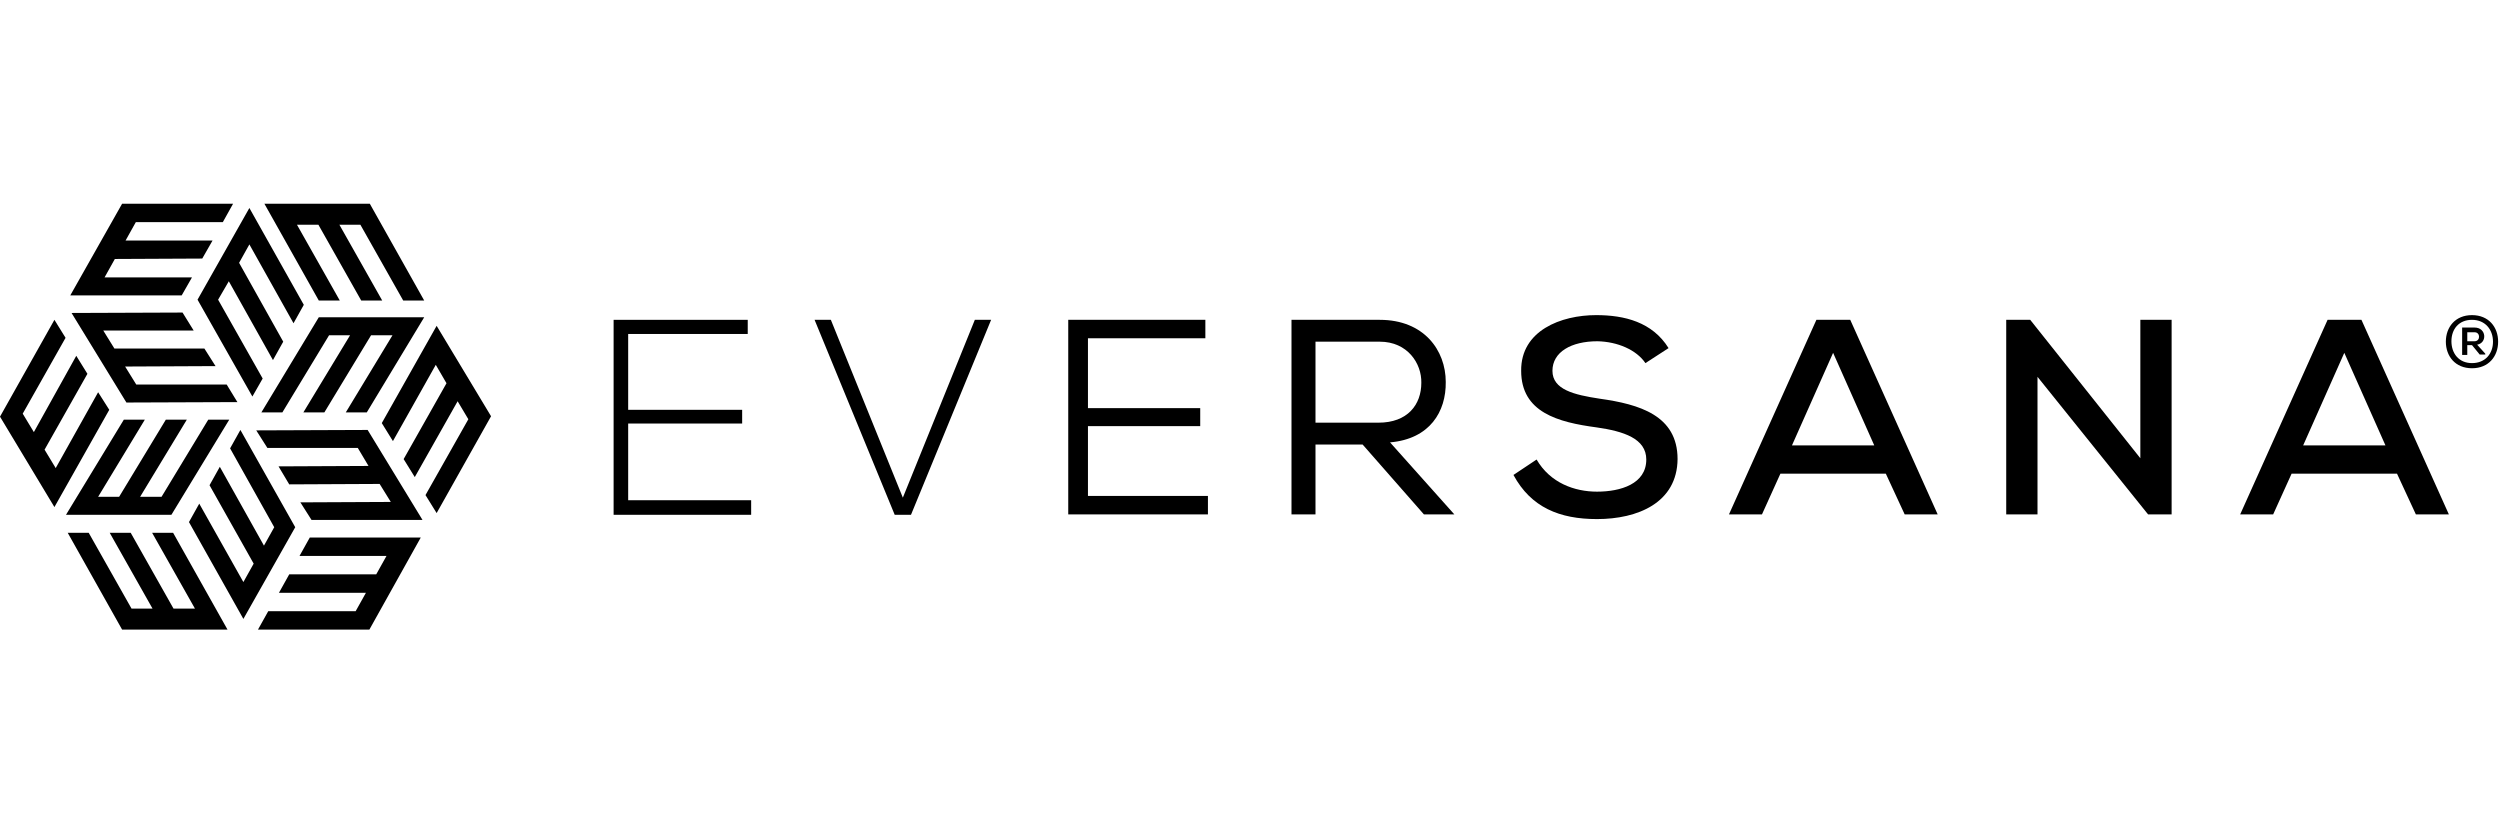 <?xml version="1.0" encoding="UTF-8"?>
<svg xmlns="http://www.w3.org/2000/svg" width="270" height="90" viewBox="0 0 270 90" fill="none">
  <path d="M67.843 44.26H80.153V45.741H67.843V54.025H81.125V55.598H66.27V34.542H80.755V36.069H67.843V44.26Z" fill="black"></path>
  <path d="M107.041 34.542L98.387 55.598H96.628L87.974 34.542H89.733L97.507 53.747L105.282 34.542H107.041Z" fill="black"></path>
  <path d="M130.457 55.552H115.37C115.37 48.564 115.37 41.53 115.37 34.542H130.179V36.532H117.499V44.075H129.624V46.019H117.499V53.562H130.457V55.552Z" fill="black"></path>
  <path d="M147.163 48.009H142.073V55.552H139.481V34.542H149.014C153.781 34.542 156.141 37.828 156.141 41.252C156.187 44.445 154.429 47.407 150.125 47.777L157.067 55.552H153.781L147.163 48.009ZM153.503 41.345C153.549 39.262 152.022 36.902 149.014 36.902H142.073V45.649H148.875C152.022 45.649 153.503 43.705 153.503 41.345Z" fill="black"></path>
  <path d="M177.706 39.216C176.735 37.782 174.698 36.902 172.523 36.856C169.7 36.856 167.664 38.013 167.664 40.049C167.664 42.085 170.024 42.641 172.755 43.057C177.059 43.659 181.177 44.862 181.177 49.582C181.131 54.303 176.873 56.061 172.477 56.061C168.451 56.061 165.35 54.812 163.453 51.295L165.952 49.629C167.433 52.174 170.071 53.099 172.477 53.099C175.022 53.099 177.799 52.267 177.799 49.629C177.799 47.361 175.346 46.574 172.431 46.158C168.266 45.602 164.286 44.538 164.286 40.049C164.24 35.699 168.59 34.033 172.384 34.033C175.439 34.033 178.447 34.773 180.205 37.596L177.706 39.216Z" fill="black"></path>
  <path d="M203.668 51.156H192.284L190.294 55.552H186.73L196.171 34.542H199.827L209.268 55.552H205.704L203.668 51.156ZM197.976 38.105L193.533 48.101H202.419L197.976 38.105Z" fill="black"></path>
  <path d="M231.157 49.49V34.542H234.535V55.552H231.99L220.05 40.697V55.552H216.672V34.542H219.264L231.157 49.49Z" fill="black"></path>
  <path d="M258.877 51.156H247.493L245.503 55.552H241.94L251.38 34.542H255.036L264.477 55.552H260.913L258.877 51.156ZM253.185 38.105L248.742 48.101H257.628L253.185 38.105Z" fill="black"></path>
  <path d="M24.573 68L18.696 57.541H16.428L21.056 65.732H18.742L14.115 57.541H11.847L16.475 65.732H14.207L9.579 57.541H7.312L13.189 68H24.573Z" fill="black"></path>
  <path d="M45.445 58.05H33.459L32.348 60.041H41.742L40.632 62.03H31.237L30.127 64.02H39.521L38.41 66.01H28.97L27.859 68H39.891L45.445 58.05Z" fill="black"></path>
  <path d="M28.553 22L34.431 32.459H36.698L32.071 24.268H34.385L39.012 32.459H41.28L36.652 24.268H38.92L43.547 32.459H45.815L39.938 22H28.553Z" fill="black"></path>
  <path d="M7.59 31.903H19.622L20.733 29.96H11.292L12.403 27.97L21.843 27.924L22.954 25.98H13.56L14.67 23.99H24.065L25.175 22H13.189L7.59 31.903Z" fill="black"></path>
  <path d="M5.877 54.764L11.801 44.259L10.598 42.362L6.016 50.553L4.813 48.563L9.441 40.372L8.237 38.428L3.656 46.666L2.453 44.676L7.08 36.485L5.877 34.541L0 45L5.877 54.764Z" fill="black"></path>
  <path d="M47.157 35.189L41.233 45.694L42.436 47.638L47.064 39.401L48.221 41.39L43.593 49.582L44.797 51.525L49.424 43.334L50.581 45.278L45.953 53.469L47.157 55.413L53.034 44.954L47.157 35.189Z" fill="black"></path>
  <path d="M25.962 46.434L24.851 48.424L29.617 56.94L28.507 58.929L23.74 50.414L22.63 52.404L27.396 60.873L26.285 62.863L21.519 54.394L20.408 56.384L26.285 66.843L31.885 56.94L25.962 46.434Z" fill="black"></path>
  <path d="M24.759 45.324H22.491L17.447 53.654H15.133L20.177 45.324H17.91L12.865 53.654H10.598L15.642 45.324H13.374L7.127 55.598H18.511L24.759 45.324Z" fill="black"></path>
  <path d="M25.638 43.427L24.481 41.529H14.716L13.513 39.586L23.278 39.539L22.074 37.642H12.356L11.153 35.698H20.917L19.714 33.755L7.728 33.801L13.652 43.473L25.638 43.427Z" fill="black"></path>
  <path d="M27.674 46.481L28.877 48.378H38.642L39.799 50.322L30.08 50.368L31.237 52.312L41.002 52.265L42.205 54.209L32.44 54.255L33.644 56.153H45.63L39.706 46.434L27.674 46.481Z" fill="black"></path>
  <path d="M28.229 44.537H30.497L35.541 36.207H37.809L32.764 44.537H35.032L40.076 36.207H42.39L37.346 44.537H39.614L45.815 34.264H34.431L28.229 44.537Z" fill="black"></path>
  <path d="M27.257 42.825L28.368 40.881L23.555 32.366L24.712 30.376L29.479 38.891L30.589 36.901L25.823 28.386L26.933 26.396L31.7 34.911L32.811 32.922L26.933 22.463L21.334 32.366L27.257 42.825Z" fill="black"></path>
  <path d="M269.798 36.902C269.798 38.475 268.78 39.771 266.975 39.771C265.17 39.771 264.152 38.475 264.152 36.902C264.152 35.328 265.17 34.033 266.975 34.033C268.78 34.033 269.798 35.328 269.798 36.902ZM264.754 36.855C264.754 38.151 265.541 39.216 266.975 39.216C268.41 39.216 269.243 38.198 269.243 36.902C269.243 35.606 268.41 34.542 266.975 34.542C265.541 34.542 264.754 35.56 264.754 36.855ZM267.531 37.226C268.641 37.041 268.549 35.375 267.253 35.375H265.911V38.336H266.466V37.272H266.975L267.808 38.29H268.41V38.198L267.531 37.226ZM267.253 35.884C267.901 35.884 267.901 36.855 267.253 36.855H266.466V35.884H267.253Z" fill="black"></path>
</svg>

